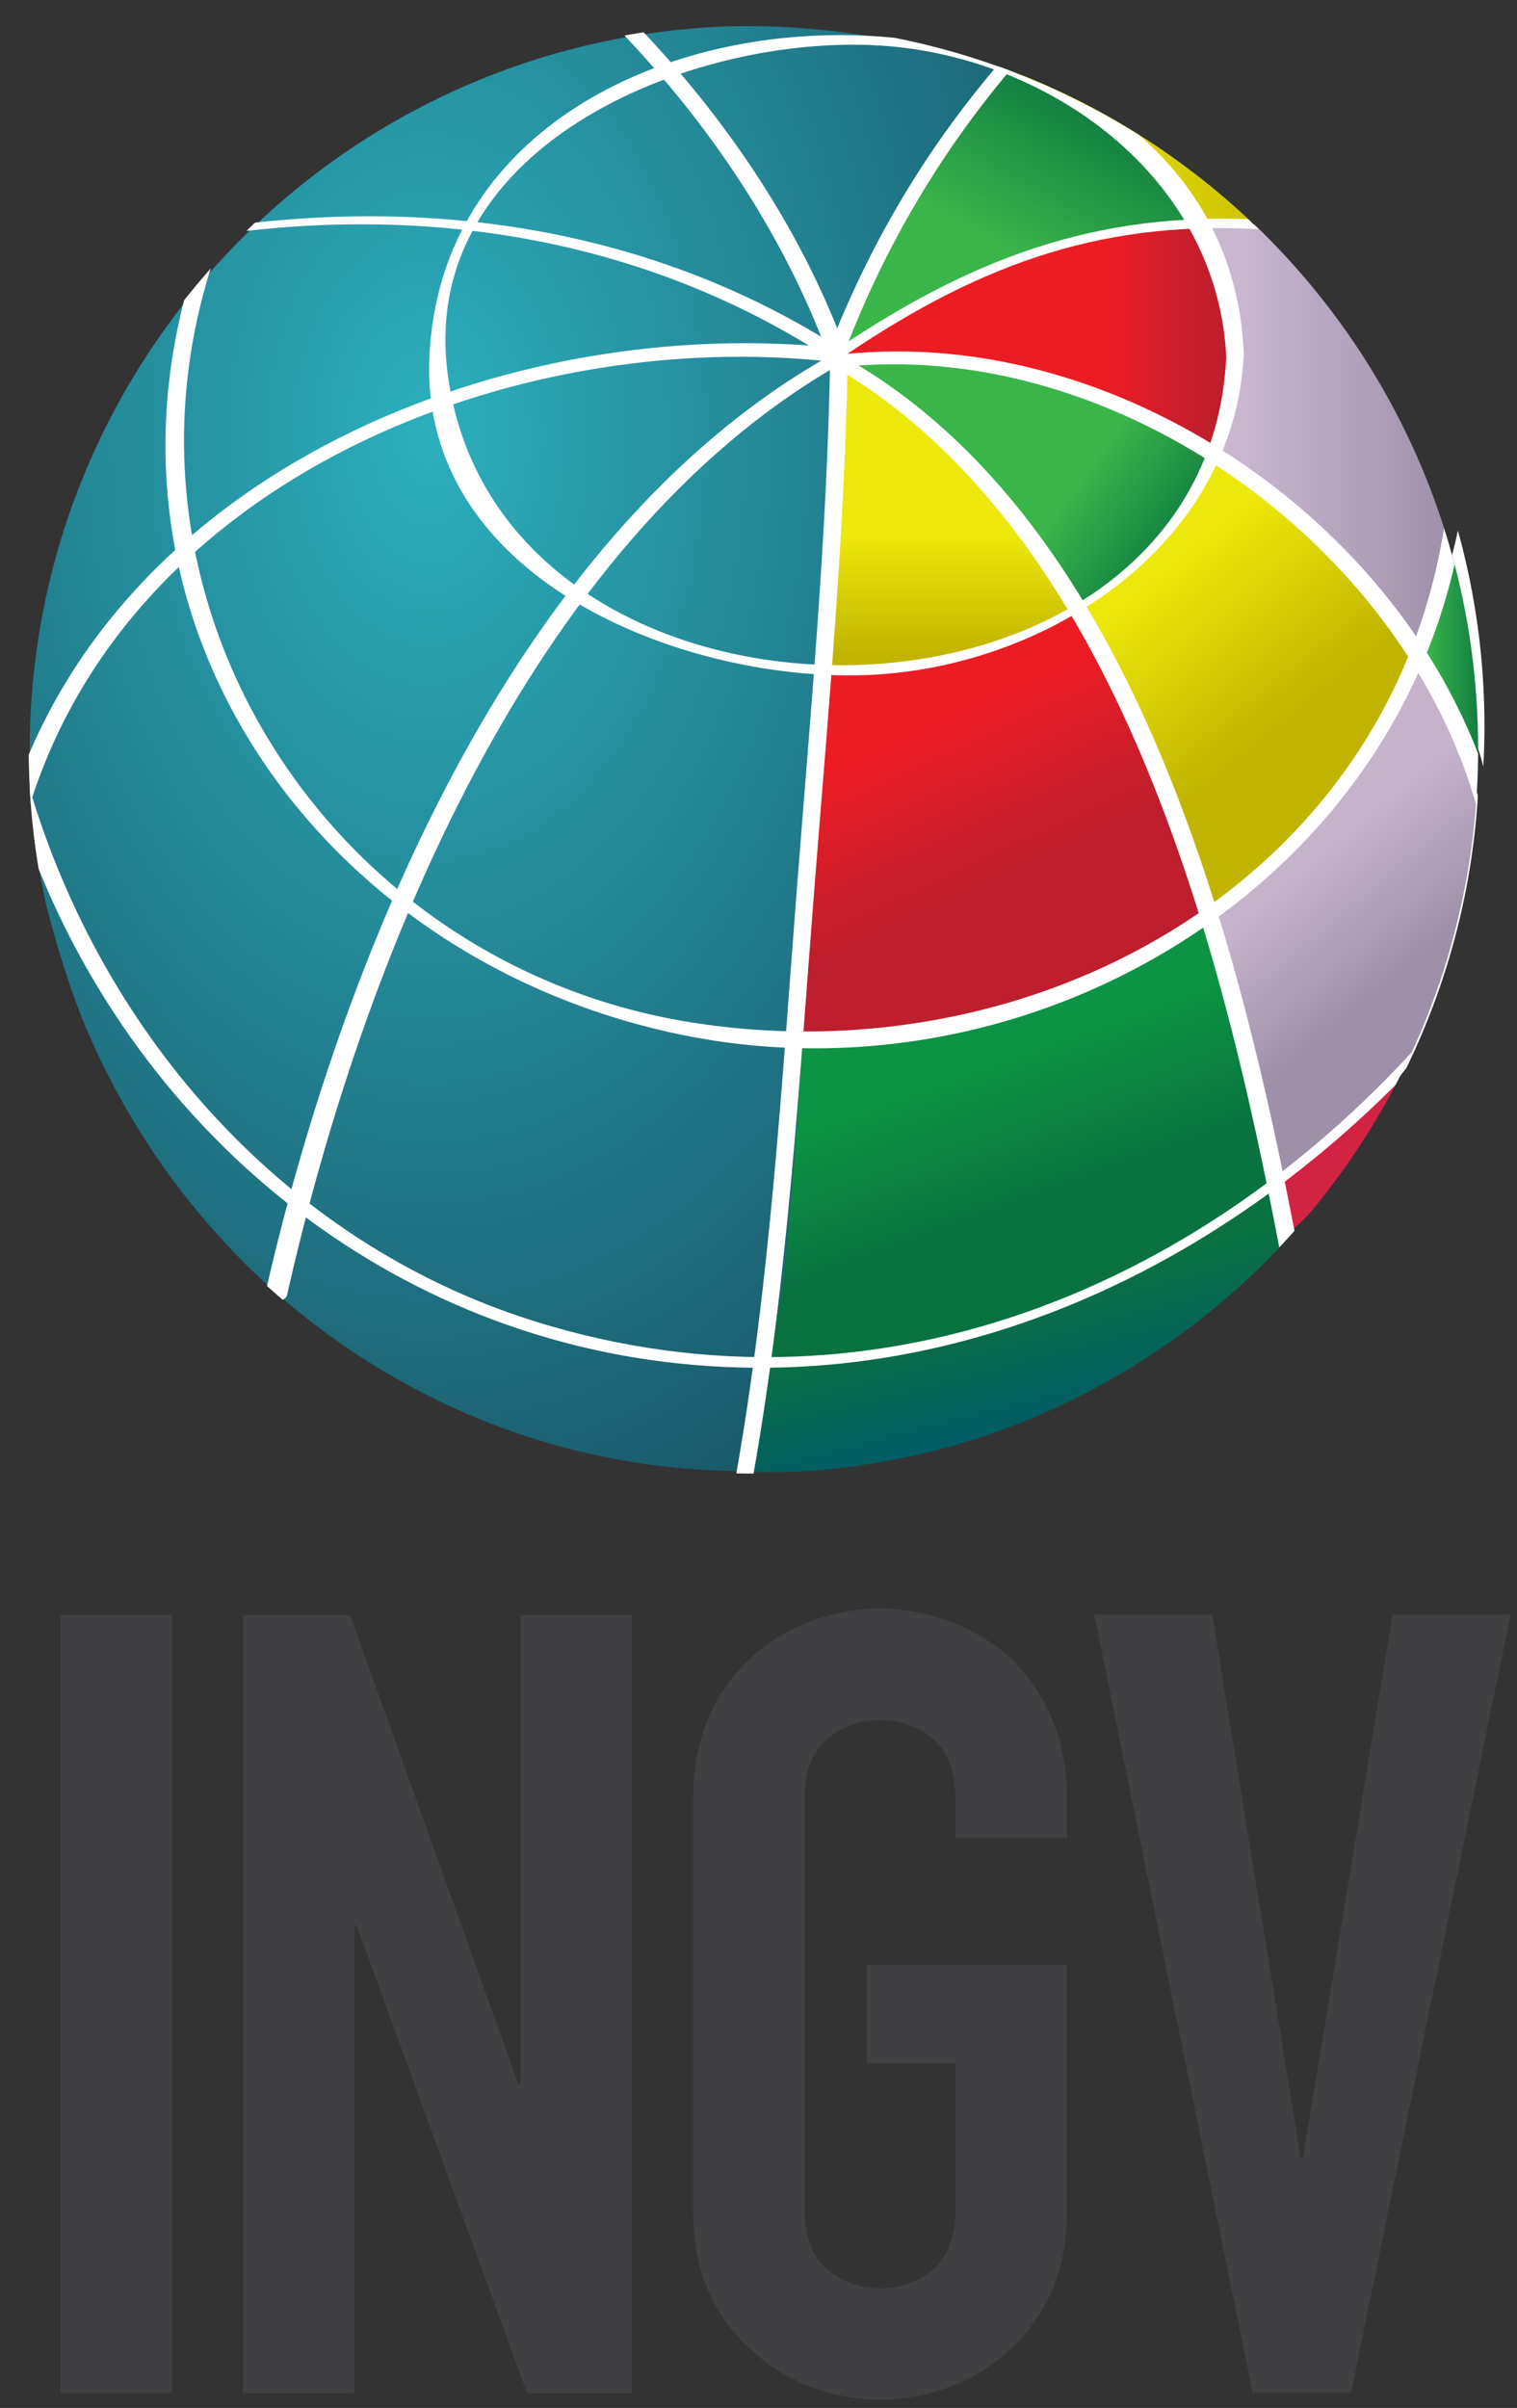 <?xml version="1.0" encoding="UTF-8" standalone="no"?>
<!DOCTYPE svg PUBLIC "-//W3C//DTD SVG 1.1//EN" "http://www.w3.org/Graphics/SVG/1.1/DTD/svg11.dtd">
<svg width="100%" height="100%" viewBox="0 0 109 173" version="1.1" xmlns="http://www.w3.org/2000/svg" xmlns:xlink="http://www.w3.org/1999/xlink" xml:space="preserve" xmlns:serif="http://www.serif.com/" style="fill-rule:evenodd;clip-rule:evenodd;stroke-linejoin:round;stroke-miterlimit:2;">
    <rect x="0" y="0" width="109" height="173" fill="#333333" stroke="none"/>
    <g transform="matrix(1,0,0,1,1138,-4548)">
        <g transform="matrix(4.167,0,0,4.167,-1646,8)">
            <g transform="matrix(4.243,0,0,-4.243,142.657,1097.05)">
                <path d="M0,0.864C0,0.864 0.259,0.295 0.043,-0.054C0.714,-0.579 0.873,-0.866 0.873,-0.866C0.873,-0.866 1.005,-0.723 1,-0.438C0.853,0.065 0.576,0.512 0.207,0.865C0.183,0.865 0.156,0.866 0.131,0.866C0.062,0.866 0,0.864 0,0.864Z" style="fill:url(#_Linear1);fill-rule:nonzero;"/>
            </g>
            <g transform="matrix(-1.529,6.051,6.051,1.529,140.117,1094.64)">
                <path d="M0.318,-0.519C0.318,-0.519 0.34,-0.239 0.81,0.245C0.8,0.327 0.506,0.516 0.318,0.528C0.187,0.102 0.21,-0.185 0.251,-0.349C0.28,-0.464 0.318,-0.519 0.318,-0.519Z" style="fill:url(#_Linear2);fill-rule:nonzero;"/>
            </g>
            <g transform="matrix(0,5.204,5.204,0,138.3,1095.88)">
                <path d="M0.98,-0.408C0.982,-0.411 0.984,-0.413 0.986,-0.413L0.987,-0.413C1.026,-0.406 0.982,0.164 0.796,0.413C0.067,-0.025 -0,-0.367 -0,-0.367C-0,-0.367 0.321,-0.405 0.98,-0.408Z" style="fill:url(#_Linear3);fill-rule:nonzero;"/>
            </g>
            <g transform="matrix(0.34,0,0,-0.34,-21,814.041)">
                <path d="M467.95,-862.371C466.035,-862.716 463.679,-863.004 460.914,-863.051C460.544,-865.901 460.329,-868.734 460.105,-871.561C459.902,-874.111 459.696,-876.667 459.358,-879.241C459.358,-879.241 459.808,-879.312 460.661,-879.332C463.906,-879.418 474.086,-878.612 484.858,-870.469C485.22,-870.166 483.573,-861.227 481.681,-856.877C477.549,-858.824 475.251,-861.057 467.95,-862.371Z" style="fill:white;fill-rule:nonzero;"/>
            </g>
            <g transform="matrix(1.066,2.929,2.929,-1.066,138.394,1107.45)">
                <path d="M-0.107,-0.067C-0.143,-0.276 -0.202,-0.528 -0.3,-0.813C-0.022,-0.958 0.261,-1.085 0.542,-1.214C0.796,-1.33 1.05,-1.446 1.302,-1.577C1.302,-1.577 1.326,-1.533 1.359,-1.447C1.489,-1.117 1.787,-0.044 1.354,1.364C1.336,1.413 0.358,1.577 -0.158,1.546C-0.113,1.049 0.03,0.731 -0.107,-0.067Z" style="fill:url(#_Linear4);fill-rule:nonzero;"/>
            </g>
            <g transform="matrix(0.34,0,0,-0.34,-21,803.139)">
                <path d="M465.668,-876.264C464.732,-876.37 463.597,-876.508 462.211,-876.282C461.85,-878.765 461.373,-882.197 461.308,-885.627C461.25,-888.716 461.005,-892.125 460.929,-894.866C460.929,-894.866 461.382,-894.934 462.229,-894.964C465.456,-895.081 476.404,-893.422 481.47,-888.689C481.664,-888.557 477.64,-876.488 474.901,-873.282C470.63,-875.729 469.233,-875.847 465.668,-876.264Z" style="fill:white;fill-rule:nonzero;"/>
            </g>
            <g transform="matrix(1.477,3.168,3.168,-1.477,137.327,1101.64)">
                <path d="M-0.159,0.068C-0.189,-0.019 -0.223,-0.124 -0.3,-0.237C-0.096,-0.371 0.187,-0.554 0.487,-0.701C0.757,-0.833 1.047,-0.995 1.286,-1.114C1.286,-1.114 1.31,-1.077 1.348,-1.004C1.491,-0.724 1.794,0.309 1.585,0.95C1.582,0.973 0.352,1.114 -0.043,1.005C-0.003,0.528 -0.05,0.4 -0.159,0.068Z" style="fill:url(#_Linear5);fill-rule:nonzero;"/>
            </g>
            <g transform="matrix(0.34,0,0,-0.34,-21,798.299)">
                <path d="M478.11,-885.139C477.496,-885.748 476.669,-886.595 475.087,-887.457C475.687,-888.869 477.149,-891.01 478.546,-894.784C479.743,-898.017 481.573,-901.882 481.626,-902.756C481.584,-902.8 481.587,-902.829 481.623,-902.867C481.629,-902.838 481.629,-902.803 481.626,-902.756C481.749,-902.632 482.232,-902.403 483.435,-901.585C489.679,-897.337 492.386,-890.184 492.386,-890.184C491.212,-887.769 486.208,-881.615 481.887,-879.732C480.908,-881.735 480.452,-882.812 478.11,-885.139Z" style="fill:white;fill-rule:nonzero;"/>
            </g>
            <g transform="matrix(2.534,3.126,3.126,-2.534,141.659,1099.32)">
                <path d="M-0.041,-0.006C-0.033,-0.079 -0.022,-0.178 -0.049,-0.328C0.075,-0.363 0.294,-0.381 0.616,-0.49C0.891,-0.584 1.242,-0.669 1.303,-0.712C1.303,-0.717 1.305,-0.719 1.31,-0.718C1.308,-0.717 1.306,-0.715 1.303,-0.712C1.301,-0.698 1.312,-0.654 1.322,-0.531C1.375,0.104 1.05,0.663 1.05,0.663C0.829,0.714 0.159,0.713 -0.195,0.53C-0.115,0.359 -0.069,0.272 -0.041,-0.006Z" style="fill:url(#_Linear6);fill-rule:nonzero;"/>
            </g>
            <g transform="matrix(0.34,0,0,-0.34,-21,806.542)">
                <path d="M481.837,-878.709C481.126,-877.391 485.455,-891.96 485.044,-892.41C488.094,-890.189 490.188,-888.325 491.65,-886.424C493.674,-882.265 494.942,-877.667 495.265,-872.811L495.265,-872.57C494.427,-870.199 494.586,-869.911 492.386,-865.937C488.044,-874.976 483.167,-877.994 481.837,-878.709ZM485.035,-892.416C485.038,-892.413 485.041,-892.41 485.044,-892.41C485.041,-892.41 485.038,-892.413 485.035,-892.416Z" style="fill:white;fill-rule:nonzero;"/>
            </g>
            <g transform="matrix(2.07,2.466,2.466,-2.07,143.896,1103.94)">
                <path d="M0.098,-0.524C-0.057,-0.492 1.415,-1.131 1.424,-1.195C1.451,-0.797 1.442,-0.501 1.388,-0.254C1.189,0.192 0.903,0.606 0.532,0.962L0.513,0.978C0.264,1.072 0.251,1.104 -0.219,1.196C0.217,0.231 0.13,-0.368 0.098,-0.524ZM1.423,-1.196C1.423,-1.196 1.423,-1.195 1.424,-1.195C1.423,-1.195 1.423,-1.196 1.423,-1.196Z" style="fill:url(#_Linear7);fill-rule:nonzero;"/>
            </g>
            <g transform="matrix(-0.284,0.187,0.187,0.284,454.009,1261.68)">
                <path d="M494.653,-893.502C494.611,-890.591 495.415,-887.249 495.815,-886.152C495.414,-886.691 495.028,-887.243 494.653,-887.81C492.756,-890.685 491.314,-893.73 490.309,-896.859C491.811,-895.358 493.377,-894.214 494.653,-893.502Z" style="fill:white;fill-rule:nonzero;"/>
            </g>
            <g transform="matrix(-1.064,0.702,0.702,1.064,147.226,1100.65)">
                <path d="M0.651,-0.287C0.64,0.489 0.854,1.38 0.961,1.673C0.854,1.529 0.751,1.382 0.651,1.231C0.145,0.464 -0.24,-0.348 -0.508,-1.182C-0.107,-0.782 0.31,-0.477 0.651,-0.287Z" style="fill:url(#_Linear8);fill-rule:nonzero;"/>
            </g>
            <g transform="matrix(2.206,6.167,6.167,-2.206,138.761,1091.93)">
                <path d="M0.416,-0.547C0.416,-0.547 0.551,0.014 0.997,0.3C0.984,0.307 0.798,0.518 0.416,0.483C0.412,0.474 0.409,0.465 0.406,0.456C0.223,-0.053 0.416,-0.547 0.416,-0.547Z" style="fill:url(#_Linear9);fill-rule:nonzero;"/>
            </g>
            <g transform="matrix(4.744,0,0,-4.744,139.074,1092.08)">
                <path d="M0.012,0.299C0.006,0.295 0.002,0.291 -0,0.288C0.381,0.194 0.747,-0.262 0.747,-0.262L0.932,-0.267L0.932,-0.267C0.671,-0.02 0.36,0.175 0.014,0.299L0.012,0.299Z" style="fill:url(#_Linear10);fill-rule:nonzero;"/>
            </g>
            <g transform="matrix(5.233,3.456,3.456,-5.233,137.201,1092.27)">
                <path d="M0.178,-0.524C0.416,0.053 0.808,0.324 0.808,0.324C0.808,0.324 0.646,0.468 0.178,0.398C0.16,0.394 0.143,0.39 0.125,0.386C0.12,0.34 0.065,-0.197 0.178,-0.524Z" style="fill:url(#_Linear11);fill-rule:nonzero;"/>
            </g>
            <g transform="matrix(0.34,0,0,-0.34,-21,800.459)">
                <path d="M457.181,-851.497C437.535,-852.238 421.83,-868.396 421.83,-888.227C421.83,-890.884 422.113,-893.475 422.648,-895.972C423.227,-898.264 423.986,-900.647 424.742,-902.411C426.61,-906.771 429.258,-910.698 432.514,-913.995C434.502,-916.016 436.723,-917.793 439.115,-919.287C442.78,-921.581 446.845,-923.22 451.107,-924.067C453.405,-924.526 455.787,-924.764 458.229,-924.764C458.229,-924.764 458.579,-923.423 458.738,-922.387C458.782,-922.105 458.988,-920.811 459.088,-920.172C459.682,-916.207 459.814,-918.143 460.332,-912.263C460.679,-908.306 460.8,-906.456 461.07,-902.497C461.511,-896.078 462.656,-880.224 462.773,-873.793C462.823,-871.346 462.767,-869.231 462.529,-867.749C462.976,-866.801 463.553,-865.716 464.191,-864.58C466.818,-859.918 470.507,-854.367 470.88,-853.573C470.118,-853.306 469.342,-853.059 468.559,-852.838C464.603,-851.85 461.208,-851.482 458.185,-851.482C457.846,-851.482 457.511,-851.488 457.181,-851.497Z" style="fill:url(#_Radial12);fill-rule:nonzero;"/>
            </g>
            <g transform="matrix(1.495,5.892,5.892,-1.495,138.534,1109.1)">
                <path d="M0.495,-0.703C0.511,-0.705 0.775,-0.821 0.775,-0.821L0.799,-0.727C0.821,-0.629 0.848,-0.461 0.844,-0.254C0.834,0.128 0.717,0.494 0.516,0.806C0.424,0.813 0.349,0.821 0.349,0.821C0.349,0.821 0.678,0.237 0.495,-0.703Z" style="fill:url(#_Linear13);fill-rule:nonzero;"/>
            </g>
            <g>
                <clipPath id="_clip14">
                    <path d="M134.642,1089.93C127.86,1090.07 122.405,1095.61 122.405,1102.42C122.405,1109.32 128,1114.92 134.902,1114.92C141.803,1114.92 147.398,1109.32 147.398,1102.42C147.398,1095.61 141.943,1090.07 135.162,1089.93L134.642,1089.93Z" clip-rule="nonzero"/>
                </clipPath>
                <g clip-path="url(#_clip14)">
                    <g transform="matrix(1,0,0,1,143.892,1108.94)">
                        <path d="M0,0.986C0.74,0.398 2.184,-0.855 2.184,-0.855C2.184,-0.855 0.897,1.442 0.201,1.841C0.184,1.702 0.114,1.302 0,0.986" style="fill:rgb(211,35,67);fill-rule:nonzero;"/>
                    </g>
                    <g transform="matrix(1,0,0,1,146.98,1110.17)">
                        <path d="M0,-3.353C-3.89,1.406 -9.832,4.015 -15.863,2.12C-20.239,0.745 -23.409,-2.947 -24.625,-7.291C-24.647,-7.368 -24.949,-7.285 -24.927,-7.21C-23.481,-2.043 -19.263,2.011 -13.869,2.789C-8.369,3.581 -3.171,0.847 0.276,-3.369C0.343,-3.451 0.048,-3.412 0,-3.353" style="fill:white;fill-rule:nonzero;"/>
                    </g>
                    <g transform="matrix(-0.493,-0.87,-0.87,0.493,122.582,1094.95)">
                        <path d="M-7.298,-11.727C-3.94,-7.073 -2.954,0.206 -7.154,4.651C-7.262,4.763 -7.396,4.436 -7.298,4.332C-3.231,0.029 -4.189,-7.001 -7.439,-11.505C-7.532,-11.632 -7.436,-11.917 -7.298,-11.727" style="fill:white;fill-rule:nonzero;"/>
                    </g>
                    <g transform="matrix(-0.566,0.825,0.825,0.566,148.14,1096.91)">
                        <path d="M5.756,-10.275C2.619,-6.63 2.77,-0.33 5.993,3.273C6.089,3.38 5.852,3.583 5.756,3.476C2.445,-0.224 2.344,-6.639 5.559,-10.376C5.669,-10.504 5.891,-10.432 5.756,-10.275" style="fill:white;fill-rule:nonzero;"/>
                    </g>
                    <g transform="matrix(-0.182,0.983,0.983,0.182,132.682,1089.23)">
                        <path d="M5.528,-6.094C4.355,-2.588 4.277,1.138 5.687,4.582C5.722,4.668 5.554,4.903 5.528,4.84C4.086,1.316 4.193,-2.49 5.389,-6.068C5.432,-6.193 5.596,-6.297 5.528,-6.094" style="fill:white;fill-rule:nonzero;"/>
                    </g>
                    <g transform="matrix(-0.293,-0.956,-0.956,0.293,138.058,1091.05)">
                        <path d="M-3.911,-5.009C-2.816,-2.219 -2.925,0.129 -3.782,2.952C-3.841,3.148 -3.943,2.902 -3.911,2.798C-3.095,0.112 -2.979,-2.17 -4.03,-4.847C-4.069,-4.948 -3.986,-5.199 -3.911,-5.009" style="fill:white;fill-rule:nonzero;"/>
                    </g>
                    <g transform="matrix(-0.815,0.58,0.58,0.815,137.707,1093.87)">
                        <path d="M1.958,-6.188C1.619,-3.963 1.664,-1.645 2.252,0.536C2.272,0.612 1.975,0.709 1.958,0.645C1.367,-1.546 1.325,-3.872 1.666,-6.108C1.677,-6.186 1.969,-6.258 1.958,-6.188" style="fill:white;fill-rule:nonzero;"/>
                    </g>
                    <g transform="matrix(0.882,0.472,0.472,-0.882,135.486,1094.64)">
                        <path d="M1.311,-0.34C1.067,1.581 1.149,3.489 1.563,5.38C1.593,5.511 1.332,5.35 1.311,5.254C0.892,3.347 0.816,1.419 1.061,-0.516C1.075,-0.624 1.325,-0.449 1.311,-0.34" style="fill:white;fill-rule:nonzero;"/>
                    </g>
                    <g transform="matrix(0.867,0.498,0.498,-0.867,123.488,1108.46)">
                        <path d="M4.61,-1.256C2.89,4.306 1.754,12.062 4.873,17.4C5.007,17.629 4.681,17.494 4.61,17.372C1.45,11.963 2.551,4.144 4.295,-1.497C4.337,-1.635 4.648,-1.382 4.61,-1.256" style="fill:white;fill-rule:nonzero;"/>
                    </g>
                    <g transform="matrix(1,0,0,1,146.868,1104.14)">
                        <path d="M0,-5.935C-0.76,0.442 -6.999,3.955 -13.024,3.003C-19.248,2.02 -23.29,-4.229 -21.253,-10.215C-21.196,-10.383 -21.499,-10.386 -21.544,-10.253C-23.69,-3.943 -19.416,1.982 -13.127,3.23C-6.975,4.451 -0.452,0.419 0.307,-5.956C0.326,-6.115 0.017,-6.077 0,-5.935" style="fill:white;fill-rule:nonzero;"/>
                    </g>
                    <g transform="matrix(0.883,-0.468,-0.468,-0.883,147.355,1108.19)">
                        <path d="M-4.021,-1.005C-2.473,4.021 -0.66,11.243 -3.721,16.113C-3.767,16.188 -4.046,16.195 -4.021,16.155C-0.971,11.301 -2.78,4.086 -4.326,-0.936C-4.346,-0.999 -4.044,-1.08 -4.021,-1.005" style="fill:white;fill-rule:nonzero;"/>
                    </g>
                    <g transform="matrix(1,0,0,1,136.226,1114.91)">
                        <path d="M0,-19.282C-0.049,-16.224 -0.335,-13.158 -0.572,-10.111C-0.834,-6.733 -1.034,-3.3 -1.625,0.041C-1.648,0.169 -1.341,0.119 -1.322,0.007C-0.731,-3.334 -0.535,-6.766 -0.268,-10.145C-0.028,-13.191 0.255,-16.258 0.303,-19.316C0.306,-19.451 0.002,-19.391 0,-19.282" style="fill:white;fill-rule:nonzero;"/>
                    </g>
                    <g transform="matrix(1,0,0,1,143.056,1095.33)">
                        <path d="M0,0.326C-0.323,7.309 -12.479,7.428 -13.421,0.671C-13.988,-3.397 -9.012,-5.301 -5.799,-5.019C-2.915,-4.765 -0.141,-2.677 -0.001,0.345C0.003,0.429 0.306,0.371 0.301,0.264C-0.039,-7.102 -13.403,-6.992 -13.741,0.326C-13.919,4.161 -9.405,5.916 -6.268,5.824C-3.146,5.733 0.147,3.615 0.301,0.283C0.306,0.171 0.004,0.237 0,0.326" style="fill:white;fill-rule:nonzero;"/>
                    </g>
                </g>
            </g>
            <g transform="matrix(1,0,0,1,-21,843.818)">
                <rect x="143.954" y="273.538" width="1.922" height="13.416" style="fill:rgb(64,63,65);"/>
            </g>
            <g transform="matrix(1,0,0,1,126.1,1117.36)">
                <path d="M0,13.416L0,0L1.847,0L4.748,8.084L4.786,8.084L4.786,0L6.708,0L6.708,13.416L4.899,13.416L1.96,5.352L1.922,5.352L1.922,13.416L0,13.416Z" style="fill:rgb(64,63,65);fill-rule:nonzero;"/>
            </g>
            <g transform="matrix(1,0,0,1,133.863,1127.61)">
                <path d="M0,-7.085C0,-7.625 0.094,-8.102 0.283,-8.517C0.471,-8.932 0.722,-9.277 1.036,-9.553C1.338,-9.817 1.68,-10.018 2.063,-10.156C2.446,-10.294 2.833,-10.363 3.222,-10.363C3.611,-10.363 3.998,-10.294 4.381,-10.156C4.764,-10.018 5.113,-9.817 5.427,-9.553C5.728,-9.277 5.973,-8.932 6.162,-8.517C6.35,-8.102 6.444,-7.625 6.444,-7.085L6.444,-6.406L4.522,-6.406L4.522,-7.085C4.522,-7.549 4.394,-7.892 4.136,-8.112C3.878,-8.331 3.574,-8.442 3.222,-8.442C2.87,-8.442 2.566,-8.331 2.308,-8.112C2.051,-7.892 1.922,-7.549 1.922,-7.085L1.922,-0C1.922,0.464 2.051,0.807 2.308,1.026C2.566,1.247 2.87,1.356 3.222,1.356C3.574,1.356 3.878,1.247 4.136,1.026C4.394,0.807 4.522,0.464 4.522,-0L4.522,-2.525L2.996,-2.525L2.996,-4.221L6.444,-4.221L6.444,-0C6.444,0.565 6.35,1.049 6.162,1.45C5.973,1.853 5.728,2.185 5.427,2.449C5.113,2.726 4.764,2.933 4.381,3.071C3.998,3.209 3.611,3.278 3.222,3.278C2.833,3.278 2.446,3.209 2.063,3.071C1.68,2.933 1.338,2.726 1.036,2.449C0.722,2.185 0.471,1.853 0.283,1.45C0.094,1.049 0,0.565 0,-0L0,-7.085Z" style="fill:rgb(64,63,65);fill-rule:nonzero;"/>
            </g>
            <g transform="matrix(1,0,0,1,147.957,1130.77)">
                <path d="M0,-13.416L-2.751,0L-4.447,0L-7.179,-13.416L-5.144,-13.416L-3.618,-4.051L-3.58,-4.051L-2.035,-13.416L0,-13.416Z" style="fill:rgb(64,63,65);fill-rule:nonzero;"/>
            </g>
        </g>
    </g>
    <defs>
        <linearGradient id="_Linear1" x1="0" y1="0" x2="1" y2="0" gradientUnits="userSpaceOnUse" gradientTransform="matrix(1,0,0,-1,0,8.99314e-05)"><stop offset="0" style="stop-color:rgb(201,183,208);stop-opacity:1"/><stop offset="0.15" style="stop-color:rgb(201,183,208);stop-opacity:1"/><stop offset="1" style="stop-color:rgb(159,144,169);stop-opacity:1"/></linearGradient>
        <linearGradient id="_Linear2" x1="0" y1="0" x2="1" y2="0" gradientUnits="userSpaceOnUse" gradientTransform="matrix(0.373,0.928,0.928,-0.373,0.256,-0.379)"><stop offset="0" style="stop-color:rgb(57,181,74);stop-opacity:1"/><stop offset="0.61" style="stop-color:rgb(57,181,74);stop-opacity:1"/><stop offset="0.99" style="stop-color:rgb(10,114,64);stop-opacity:1"/><stop offset="1" style="stop-color:rgb(10,114,64);stop-opacity:1"/></linearGradient>
        <linearGradient id="_Linear3" x1="0" y1="0" x2="1" y2="0" gradientUnits="userSpaceOnUse" gradientTransform="matrix(1,0,0,-1,0,-0)"><stop offset="0" style="stop-color:rgb(237,232,11);stop-opacity:1"/><stop offset="0.55" style="stop-color:rgb(237,232,11);stop-opacity:1"/><stop offset="0.95" style="stop-color:rgb(193,180,0);stop-opacity:1"/><stop offset="1" style="stop-color:rgb(193,180,0);stop-opacity:1"/></linearGradient>
        <linearGradient id="_Linear4" x1="0" y1="0" x2="1" y2="0" gradientUnits="userSpaceOnUse" gradientTransform="matrix(1,0,0,-1,0,0)"><stop offset="0" style="stop-color:rgb(12,147,68);stop-opacity:1"/><stop offset="0.2" style="stop-color:rgb(12,147,68);stop-opacity:1"/><stop offset="0.99" style="stop-color:rgb(10,114,64);stop-opacity:1"/><stop offset="1" style="stop-color:rgb(10,114,64);stop-opacity:1"/></linearGradient>
        <linearGradient id="_Linear5" x1="0" y1="0" x2="1" y2="0" gradientUnits="userSpaceOnUse" gradientTransform="matrix(1,-5.55112e-17,-5.55112e-17,-1,0,0)"><stop offset="0" style="stop-color:rgb(237,28,36);stop-opacity:1"/><stop offset="0.15" style="stop-color:rgb(237,28,36);stop-opacity:1"/><stop offset="1" style="stop-color:rgb(190,30,45);stop-opacity:1"/></linearGradient>
        <linearGradient id="_Linear6" x1="0" y1="0" x2="1" y2="0" gradientUnits="userSpaceOnUse" gradientTransform="matrix(1,-5.55112e-17,-5.55112e-17,-1,0,-0.005)"><stop offset="0" style="stop-color:rgb(237,232,11);stop-opacity:1"/><stop offset="0.05" style="stop-color:rgb(237,232,11);stop-opacity:1"/><stop offset="0.89" style="stop-color:rgb(193,180,0);stop-opacity:1"/><stop offset="1" style="stop-color:rgb(193,180,0);stop-opacity:1"/></linearGradient>
        <linearGradient id="_Linear7" x1="0" y1="0" x2="1" y2="0" gradientUnits="userSpaceOnUse" gradientTransform="matrix(1,0,0,-1,0,-0)"><stop offset="0" style="stop-color:rgb(197,179,203);stop-opacity:1"/><stop offset="0.23" style="stop-color:rgb(197,179,203);stop-opacity:1"/><stop offset="0.99" style="stop-color:rgb(159,144,169);stop-opacity:1"/><stop offset="1" style="stop-color:rgb(159,144,169);stop-opacity:1"/></linearGradient>
        <linearGradient id="_Linear8" x1="0" y1="0" x2="1" y2="0" gradientUnits="userSpaceOnUse" gradientTransform="matrix(-0.835,0.551,0.551,0.835,0.701,-0.211)"><stop offset="0" style="stop-color:rgb(57,181,74);stop-opacity:1"/><stop offset="0.15" style="stop-color:rgb(57,181,74);stop-opacity:1"/><stop offset="0.99" style="stop-color:rgb(10,114,64);stop-opacity:1"/><stop offset="1" style="stop-color:rgb(10,114,64);stop-opacity:1"/></linearGradient>
        <linearGradient id="_Linear9" x1="0" y1="0" x2="1" y2="0" gradientUnits="userSpaceOnUse" gradientTransform="matrix(0.337,0.942,0.942,-0.337,0.375,-0.533)"><stop offset="0" style="stop-color:rgb(237,28,36);stop-opacity:1"/><stop offset="0.71" style="stop-color:rgb(237,28,36);stop-opacity:1"/><stop offset="1" style="stop-color:rgb(190,30,45);stop-opacity:1"/></linearGradient>
        <linearGradient id="_Linear10" x1="0" y1="0" x2="1" y2="0" gradientUnits="userSpaceOnUse" gradientTransform="matrix(1,0,0,-1,0,0.032)"><stop offset="0" style="stop-color:rgb(237,232,11);stop-opacity:1"/><stop offset="0.05" style="stop-color:rgb(237,232,11);stop-opacity:1"/><stop offset="0.94" style="stop-color:rgb(206,195,2);stop-opacity:1"/><stop offset="1" style="stop-color:rgb(193,180,0);stop-opacity:1"/></linearGradient>
        <linearGradient id="_Linear11" x1="0" y1="0" x2="1" y2="0" gradientUnits="userSpaceOnUse" gradientTransform="matrix(-0.08,0.997,0.997,0.08,0.505,-0.466)"><stop offset="0" style="stop-color:rgb(57,181,74);stop-opacity:1"/><stop offset="0.45" style="stop-color:rgb(57,181,74);stop-opacity:1"/><stop offset="1" style="stop-color:rgb(10,114,64);stop-opacity:1"/></linearGradient>
        <radialGradient id="_Radial12" cx="0" cy="0" r="1" gradientUnits="userSpaceOnUse" gradientTransform="matrix(44.268,0.485,-0.724,66.137,441.842,-872.626)"><stop offset="0" style="stop-color:rgb(44,175,189);stop-opacity:1"/><stop offset="1" style="stop-color:rgb(23,76,93);stop-opacity:1"/></radialGradient>
        <linearGradient id="_Linear13" x1="0" y1="0" x2="1" y2="0" gradientUnits="userSpaceOnUse" gradientTransform="matrix(1,0,0,-1,0,3.3456e-05)"><stop offset="0" style="stop-color:rgb(10,114,64);stop-opacity:1"/><stop offset="0.45" style="stop-color:rgb(10,114,64);stop-opacity:1"/><stop offset="0.93" style="stop-color:rgb(0,87,109);stop-opacity:1"/><stop offset="1" style="stop-color:rgb(0,85,110);stop-opacity:1"/></linearGradient>
    </defs>
</svg>
